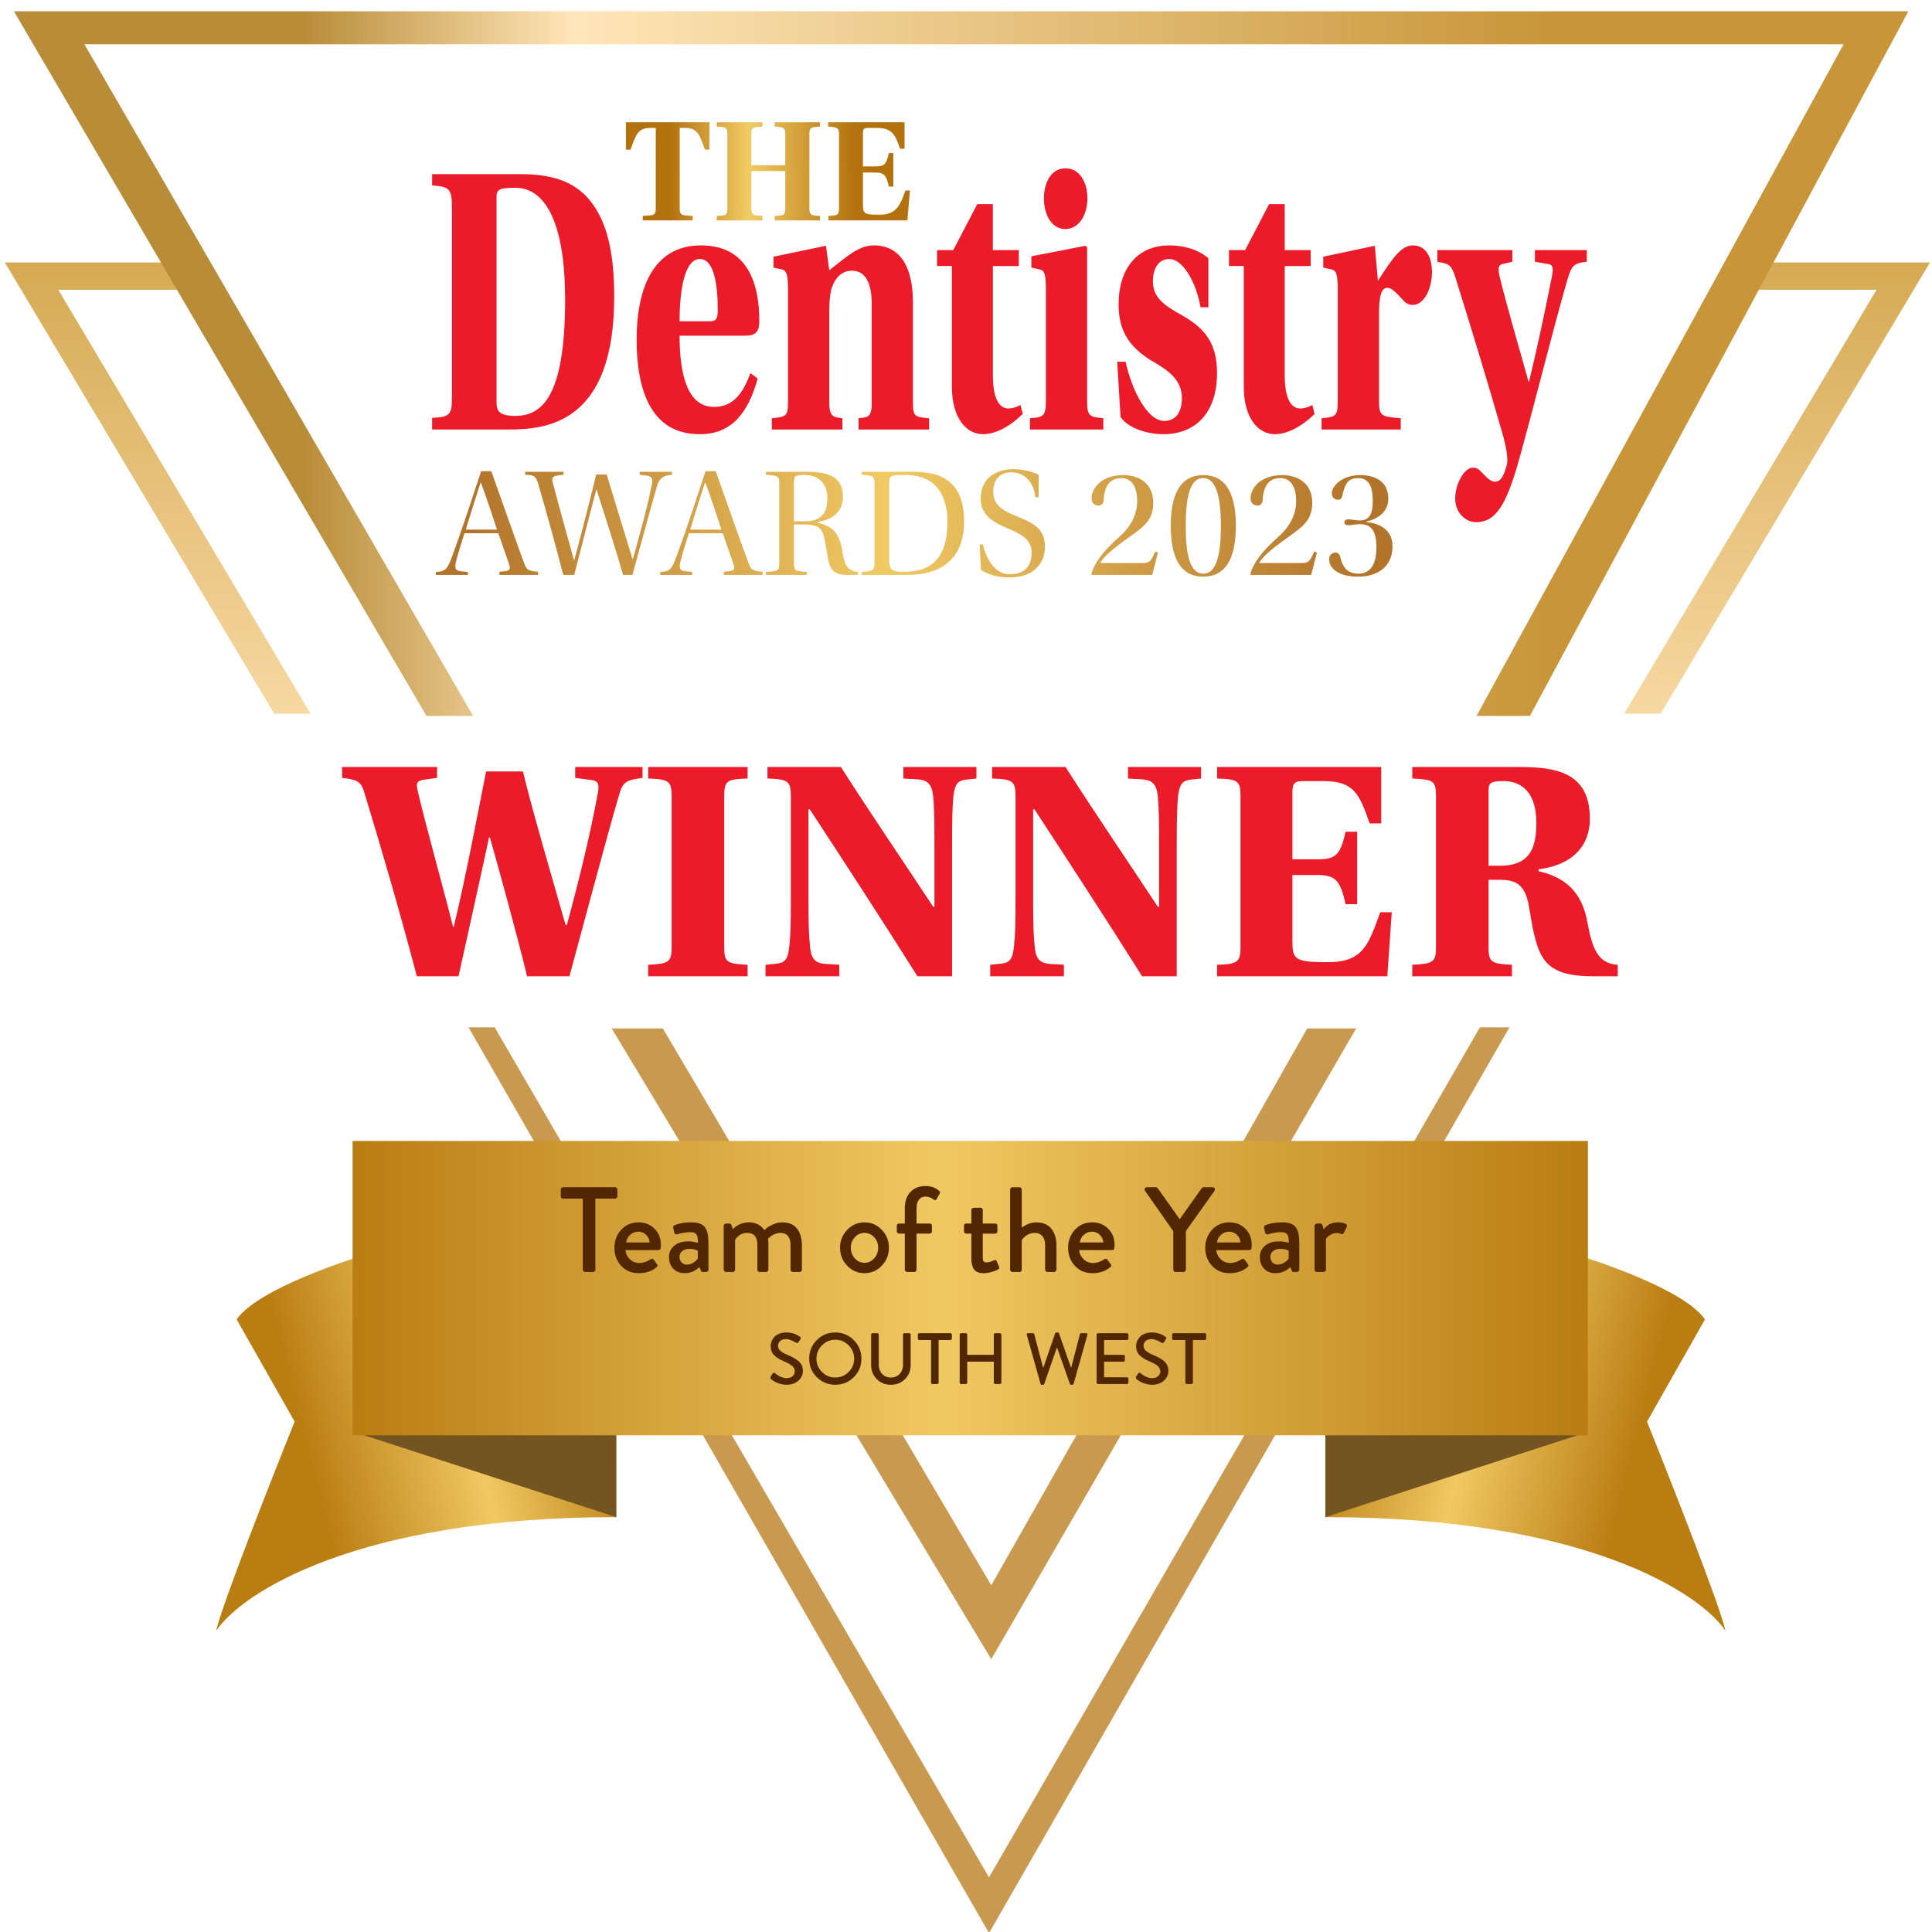 <?xml version="1.0" encoding="utf-8"?>
<!-- Generator: Adobe Illustrator 15.0.0, SVG Export Plug-In . SVG Version: 6.00 Build 0)  -->
<!DOCTYPE svg PUBLIC "-//W3C//DTD SVG 1.1//EN" "http://www.w3.org/Graphics/SVG/1.1/DTD/svg11.dtd">
<svg version="1.1" id="Layer_1" xmlns="http://www.w3.org/2000/svg" xmlns:xlink="http://www.w3.org/1999/xlink" x="0px" y="0px"
	 width="400px" height="400px" viewBox="0 0 400 400" enable-background="new 0 0 400 400" xml:space="preserve">
<linearGradient id="SVGID_1_" gradientUnits="userSpaceOnUse" x1="1020.735" y1="70.141" x2="1020.735" y2="-23.27" gradientTransform="matrix(1 0 0 -1 -652.799 124.481)">
	<stop  offset="0" style="stop-color:#D6AA54"/>
	<stop  offset="1" style="stop-color:#F7D8A1"/>
</linearGradient>
<path fill="url(#SVGID_1_)" d="M399.582,54.34h-33.41l-3.06,5.647h25.411l-52.234,87.764h7.53L399.582,54.34z"/>
<linearGradient id="SVGID_2_" gradientUnits="userSpaceOnUse" x1="685.446" y1="70.141" x2="685.446" y2="-23.27" gradientTransform="matrix(1 0 0 -1 -652.799 124.481)">
	<stop  offset="0" style="stop-color:#D6AA54"/>
	<stop  offset="1" style="stop-color:#F7D8A1"/>
</linearGradient>
<path fill="url(#SVGID_2_)" d="M1,54.34h33.411l3.06,5.647H12.058l52.235,87.764h-7.529L1,54.34z"/>
<path fill="#EC1B29" d="M102.803,40.732v42.553c0,1.854,0.634,2.821,3.867,2.821c5.483,0,10.333-3.868,10.333-24.098
	c0-14.99-3.693-23.21-10.391-23.13C103.496,38.878,102.803,39.2,102.803,40.732z M89.469,36.058h18.357
	c7.157,0,11.718,1.854,14.835,6.125c3.174,4.352,4.502,10.557,4.502,19.262c0,26.354-14.084,27.482-22.051,27.482H89.469v-2.418
	c3.752-0.16,4.1-0.645,4.1-4.433V42.908c0-3.869-0.578-4.272-4.1-4.514V36.058z"/>
<path fill="#EC1B29" d="M154.206,69.504h-13.507c0,8.543,1.847,14.748,7.1,14.748c3.231,0,5.715-1.772,7.562-7.012l1.501,1.129
	c-1.906,7.011-5.368,11.524-11.892,11.524c-10.275,0.081-13.161-9.269-13.161-19.585c0-10.557,3.406-19.502,13.333-19.502
	c10.621,0,12.064,9.59,12.064,15.635C157.208,68.94,156.227,69.504,154.206,69.504z M140.699,66.522h6.233
	c1.213,0,1.674-0.323,1.674-2.337c0-4.755-0.635-10.558-3.694-10.558C141.681,53.627,140.699,60.235,140.699,66.522z"/>
<path fill="#EC1B29" d="M189.014,62.573v20.632c0,3.062,0.347,3.143,3.349,3.385v2.337h-14.604V86.59
	c1.617-0.242,2.713,0.081,2.713-2.982V62.814c0-4.352-1.385-6.77-4.099-6.77c-2.193,0-3.521,1.612-4.156,3.546
	c-0.347,0.967-0.521,2.82-0.521,4.513v19.343c0,3.062,1.098,2.9,2.714,3.143v2.337h-14.604v-2.337
	c3.002-0.242,3.348-0.483,3.348-3.466V59.672c0-3.063-0.462-3.707-1.213-3.869L160.15,55.4v-2.256l10.853-2.257l0.691,5.078
	c3.638-2.902,6.178-5.158,9.18-5.158C186.532,50.807,189.014,55.48,189.014,62.573z"/>
<path fill="#EC1B29" d="M210.934,55.078h-5.369v22.646c0,4.756,1.271,6.851,3.232,6.851c0.751,0,1.79-0.323,2.482-0.726l0.462,1.854
	c-3.232,3.143-6.119,4.19-8.256,4.19c-3.116,0-6.406-2.901-6.406-9.913V55.077h-3.059v-3.305h3.348l4.965-9.51h3.23v9.51h5.369
	L210.934,55.078L210.934,55.078z"/>
<path fill="#EC1B29" d="M220.578,34.848h0.058c2.886,0,4.502,2.902,4.502,6.206c0,3.385-1.73,6.366-4.56,6.366
	c-2.888,0-4.446-2.982-4.446-6.366C216.132,37.75,217.691,34.848,220.578,34.848z M216.537,82.962V59.671
	c0-3.063-0.405-3.707-1.213-3.868l-1.789-0.403v-2.337l11.198-2.176l0.347,0.322v31.753c0,3.063,0.346,3.385,3.348,3.627v2.337
	h-15.182v-2.337C216.132,86.428,216.537,86.025,216.537,82.962z"/>
<path fill="#EC1B29" d="M250.181,63.621h-1.617c-1.037-5.722-3.867-9.994-6.464-9.994c-2.31,0-3.405,2.015-3.405,4.674
	c0,3.224,2.31,4.917,5.657,6.77c4.964,2.741,7.619,5.803,7.619,12.172c0,8.461-4.676,12.651-11.082,12.651
	c-2.945,0-7.043-0.967-8.89-3.545l-0.693-11.445h1.732c1.385,6.206,4.616,12.25,8.021,12.25c2.193,0,3.638-1.612,3.638-4.754
	c0-3.385-2.31-5.401-5.483-7.255c-5.311-2.981-7.619-6.528-7.619-12.088c0-7.657,4.04-12.25,10.505-12.25
	c2.771,0,5.83,0.725,8.081,2.659V63.621L250.181,63.621z"/>
<path fill="#EC1B29" d="M271.361,55.078h-5.366v22.646c0,4.756,1.27,6.851,3.231,6.851c0.751,0,1.789-0.323,2.482-0.726l0.461,1.854
	c-3.231,3.143-6.118,4.19-8.255,4.19c-3.117,0-6.406-2.901-6.406-9.913V55.077h-3.061v-3.305h3.348l4.964-9.51h3.232v9.51h5.367
	L271.361,55.078L271.361,55.078z"/>
<path fill="#EC1B29" d="M285.509,65.151v17.811c0,3.144,0.404,3.304,4.502,3.627v2.337h-16.393v-2.337
	c3.001-0.242,3.349-0.483,3.349-3.627V59.671c0-2.981-0.404-3.707-1.213-3.868l-1.789-0.403v-2.256l10.679-2.257l0.635,7.253
	c3.232-4.997,4.906-7.334,7.273-7.334c2.365,0,3.925,2.015,3.925,5.561c0,3.063-1.442,6.77-4.041,6.77
	c-1.097,0-1.73-0.725-2.425-1.531c-1.153-1.208-1.961-2.015-2.771-2.015C285.913,59.591,285.509,61.445,285.509,65.151z"/>
<path fill="#EC1B29" d="M317.788,51.773h10.736v2.418c-3.117,0.323-3.231,0.967-4.445,5.239c-2.827,9.914-6.118,23.211-9.293,34.734
	c-2.942,10.882-5.253,13.944-9.235,13.944c-2.021,0-4.271-1.854-4.271-4.917c0-2.981,1.904-6.366,3.637-6.366
	c0.981,0,1.327,0.404,2.482,1.612c0.576,0.645,1.443,1.29,2.078,1.29c1.097,0,1.789-0.807,2.482-3.466
	c0.402-1.208-0.289-4.271-0.693-5.802c-3.117-10.961-7.102-23.937-9.871-32.802c-0.981-3.143-1.5-2.982-3.809-3.466v-2.418h15.527
	v2.418l-2.08,0.483c-0.808,0.162-0.922,0.967-0.575,2.499c1.675,6.85,4.328,15.714,6.003,21.841h0.114
	c1.616-6.689,3.405-14.911,4.791-22.083c0.287-1.611,0-2.176-0.808-2.256l-2.771-0.483L317.788,51.773L317.788,51.773z"/>
<linearGradient id="SVGID_3_" gradientUnits="userSpaceOnUse" x1="791.455" y1="88.885" x2="829.807" y2="89.12" gradientTransform="matrix(1 0 0 -1 -652.799 124.481)">
	<stop  offset="0" style="stop-color:#B3720E"/>
	<stop  offset="0.425" style="stop-color:#F1CB63"/>
	<stop  offset="1" style="stop-color:#B3720E"/>
</linearGradient>
<path fill="url(#SVGID_3_)" d="M140.725,26.49v16.573c0,0.899,0.124,1.457,1.084,1.518l1.61,0.124v0.93h-10.346v-0.93l1.641-0.124
	c0.96-0.063,1.054-0.619,1.054-1.518V26.49h-1.176c-2.603,0-2.975,1.58-4.059,4.492h-0.93v-5.669h17.285v5.669h-0.929
	c-1.084-2.912-1.456-4.492-4.059-4.492H140.725z M162.584,35.412h-7.03v7.62c0,1.363,0.154,1.611,2.292,1.673v0.93h-9.449v-0.93
	c2.015-0.062,2.2-0.216,2.2-1.673V27.884c0-1.456-0.218-1.58-2.2-1.673v-0.898h9.449v0.898c-2.045,0.093-2.292,0.217-2.292,1.673
	v6.32h7.03v-6.32c0-1.394-0.216-1.58-2.199-1.673v-0.898h9.387v0.898c-2.013,0.093-2.199,0.278-2.199,1.673v15.148
	c0,1.394,0.218,1.611,2.199,1.673v0.93h-9.387v-0.93c2.045-0.062,2.199-0.216,2.199-1.673V35.412z M173.708,43.002V27.946
	c0-1.487-0.28-1.611-2.264-1.735v-0.898h15.831v5.483h-0.93c-0.961-2.881-1.704-4.307-4.678-4.307h-1.982
	c-0.805,0-1.022,0.217-1.022,1.054v6.908h2.478c1.952,0,2.356-0.403,2.882-2.758h0.93v6.939h-0.93
	c-0.526-2.261-0.867-2.912-2.882-2.912h-2.478v6.63c0,1.889,0.218,2.106,3.469,2.106c3.471,0,4.244-1.983,5.33-5.019h0.929
	l-0.525,6.195h-16.356v-0.93C173.492,44.612,173.708,44.488,173.708,43.002z"/>
<path fill="#C9994F" d="M102.411,212.691h-5.412l107.763,187.529l107.764-187.529h-6.117L204.762,388.689L102.411,212.691z"/>
<path fill="#C9994F" d="M137.233,212.926h-7.059h-3.528l78.586,130.59l75.528-130.59h-10.117l-65.411,115.295L137.233,212.926z"/>
<linearGradient id="SVGID_4_" gradientUnits="userSpaceOnUse" x1="779.105" y1="-157.473" x2="715.575" y2="-173.473" gradientTransform="matrix(1 0 0 -1 -652.799 124.481)">
	<stop  offset="0" style="stop-color:#B97D12"/>
	<stop  offset="0.475" style="stop-color:#F0C862"/>
	<stop  offset="1" style="stop-color:#B97D12"/>
</linearGradient>
<path fill="url(#SVGID_4_)" d="M48.998,273.161c4.33-6.212,22.824-12.47,31.529-14.822h47.06v55.765
	c-53.646,0-77.567,15.687-82.823,23.529c0.941-4.705,11.215-30.824,16.235-43.295L48.998,273.161z"/>
<path fill="#745521" d="M127.586,314.104l-54.354-17.647l54.354,0.474V314.104z"/>
<linearGradient id="SVGID_5_" gradientUnits="userSpaceOnUse" x1="928.49" y1="-157.474" x2="992.018" y2="-173.473" gradientTransform="matrix(1 0 0 -1 -652.799 124.481)">
	<stop  offset="0" style="stop-color:#B97D12"/>
	<stop  offset="0.475" style="stop-color:#F0C862"/>
	<stop  offset="1" style="stop-color:#B97D12"/>
</linearGradient>
<path fill="url(#SVGID_5_)" d="M352.995,273.161c-4.329-6.212-22.823-12.47-31.527-14.822h-47.059v55.765
	c53.646,0,77.565,15.687,82.821,23.529c-0.941-4.705-11.216-30.824-16.235-43.295L352.995,273.161z"/>
<path fill="#745521" d="M274.408,314.104l54.353-17.647l-54.353,0.474V314.104z"/>
<linearGradient id="SVGID_6_" gradientUnits="userSpaceOnUse" x1="725.799" y1="-142.211" x2="981.561" y2="-142.211" gradientTransform="matrix(1 0 0 -1 -652.799 124.481)">
	<stop  offset="0" style="stop-color:#B97D12"/>
	<stop  offset="0.475" style="stop-color:#F0C862"/>
	<stop  offset="1" style="stop-color:#B97D12"/>
</linearGradient>
<path fill="url(#SVGID_6_)" d="M72.999,297.162v-60.941h255.762v60.941H72.999L72.999,297.162z"/>
<linearGradient id="SVGID_7_" gradientUnits="userSpaceOnUse" x1="715.447" y1="49.199" x2="973.797" y2="49.199" gradientTransform="matrix(1 0 0 -1 -652.799 124.481)">
	<stop  offset="0" style="stop-color:#B98C38"/>
	<stop  offset="0.218" style="stop-color:#FFE6B9"/>
	<stop  offset="1" style="stop-color:#C89639"/>
</linearGradient>
<path fill="url(#SVGID_7_)" d="M97.94,148.222h-9.646L2.882,2.341h392.229L316.76,148.222H305.7l76-139.057H17.47L97.94,148.222z"/>
<g enable-background="new    ">
	<path fill="#502700" d="M159.639,285.511c-0.16-0.14-0.19-0.3-0.09-0.48c0.04-0.07,0.105-0.176,0.196-0.316
		c0.09-0.14,0.155-0.24,0.195-0.301c0.16-0.23,0.331-0.271,0.511-0.12c0.832,0.692,1.634,1.038,2.406,1.038
		c0.511,0,0.922-0.136,1.233-0.406c0.311-0.271,0.466-0.602,0.466-0.992c0-0.432-0.183-0.808-0.549-1.128
		c-0.366-0.321-0.94-0.642-1.722-0.963c-0.882-0.371-1.559-0.794-2.03-1.271c-0.471-0.476-0.707-1.115-0.707-1.917
		c0-0.311,0.063-0.622,0.188-0.933s0.311-0.609,0.557-0.895c0.246-0.286,0.589-0.517,1.03-0.692
		c0.441-0.175,0.947-0.263,1.519-0.263c1.013,0,1.94,0.296,2.782,0.887c0.2,0.131,0.23,0.301,0.09,0.512
		c-0.04,0.061-0.103,0.155-0.188,0.286c-0.085,0.13-0.148,0.225-0.188,0.285c-0.141,0.23-0.316,0.281-0.526,0.15
		c-0.882-0.501-1.559-0.752-2.03-0.752c-0.571,0-0.998,0.141-1.278,0.421c-0.281,0.281-0.421,0.592-0.421,0.933
		c0,0.411,0.155,0.762,0.466,1.053c0.311,0.291,0.792,0.571,1.443,0.842c1.042,0.421,1.842,0.88,2.398,1.376
		c0.557,0.496,0.835,1.161,0.835,1.993c0,0.792-0.318,1.464-0.955,2.015c-0.637,0.552-1.436,0.827-2.398,0.827
		c-0.552,0-1.085-0.09-1.602-0.271c-0.517-0.181-0.882-0.346-1.098-0.496C159.958,285.782,159.78,285.642,159.639,285.511z"/>
	<path fill="#502700" d="M169.106,285.128c-1.048-1.048-1.571-2.323-1.571-3.827s0.523-2.784,1.571-3.843
		c1.047-1.058,2.323-1.586,3.827-1.586s2.782,0.528,3.834,1.586c1.053,1.059,1.579,2.339,1.579,3.843s-0.526,2.779-1.579,3.827
		c-1.052,1.048-2.331,1.571-3.834,1.571S170.153,286.176,169.106,285.128z M170.188,278.533c-0.767,0.772-1.15,1.694-1.15,2.768
		c0,1.072,0.381,1.99,1.143,2.752c0.762,0.762,1.679,1.143,2.752,1.143s1.993-0.381,2.759-1.143c0.767-0.762,1.15-1.68,1.15-2.752
		c0-1.073-0.383-1.995-1.15-2.768c-0.767-0.771-1.687-1.157-2.759-1.157C171.87,277.376,170.955,277.762,170.188,278.533z"/>
	<path fill="#502700" d="M180.361,282.624v-6.316c0-0.069,0.03-0.135,0.09-0.195c0.06-0.06,0.125-0.09,0.195-0.09h1.008
		c0.08,0,0.147,0.027,0.203,0.083c0.055,0.055,0.083,0.122,0.083,0.202v6.211c0,0.772,0.228,1.411,0.684,1.917
		c0.456,0.507,1.06,0.76,1.812,0.76c0.762,0,1.374-0.25,1.835-0.752c0.461-0.501,0.691-1.133,0.691-1.895v-6.241
		c0-0.08,0.028-0.147,0.083-0.202c0.055-0.056,0.123-0.083,0.203-0.083h1.007c0.07,0,0.135,0.03,0.195,0.09
		c0.06,0.061,0.09,0.126,0.09,0.195v6.316c0,1.153-0.389,2.12-1.166,2.902s-1.757,1.173-2.94,1.173
		c-1.173,0-2.146-0.391-2.917-1.173C180.747,284.744,180.361,283.777,180.361,282.624z"/>
	<path fill="#502700" d="M192.767,286.263v-8.827h-2.451c-0.081,0-0.148-0.027-0.203-0.082c-0.055-0.056-0.083-0.123-0.083-0.203
		v-0.843c0-0.08,0.027-0.147,0.083-0.202c0.055-0.056,0.123-0.083,0.203-0.083h6.466c0.08,0,0.148,0.027,0.203,0.083
		c0.055,0.055,0.083,0.122,0.083,0.202v0.843c0,0.08-0.028,0.147-0.083,0.203c-0.055,0.055-0.123,0.082-0.203,0.082h-2.451v8.827
		c0,0.07-0.028,0.136-0.083,0.196c-0.056,0.06-0.123,0.09-0.203,0.09h-0.993c-0.08,0-0.148-0.03-0.203-0.09
		C192.795,286.398,192.767,286.333,192.767,286.263z"/>
	<path fill="#502700" d="M198.692,286.263v-9.955c0-0.069,0.028-0.135,0.083-0.195c0.055-0.06,0.123-0.09,0.203-0.09h0.992
		c0.08,0,0.148,0.027,0.203,0.083c0.055,0.055,0.083,0.122,0.083,0.202v4.196h5.504v-4.196c0-0.08,0.027-0.147,0.083-0.202
		c0.055-0.056,0.122-0.083,0.202-0.083h0.993c0.08,0,0.147,0.03,0.203,0.09c0.055,0.061,0.083,0.126,0.083,0.195v9.955
		c0,0.07-0.028,0.136-0.083,0.196c-0.056,0.06-0.123,0.09-0.203,0.09h-0.993c-0.08,0-0.147-0.027-0.202-0.083
		c-0.056-0.055-0.083-0.122-0.083-0.203v-4.346h-5.504v4.346c0,0.081-0.027,0.148-0.083,0.203c-0.055,0.056-0.123,0.083-0.203,0.083
		h-0.992c-0.081,0-0.148-0.03-0.203-0.09C198.72,286.398,198.692,286.333,198.692,286.263z"/>
	<path fill="#502700" d="M215.429,286.488l-2.843-10.105c-0.029-0.1-0.02-0.185,0.031-0.255c0.049-0.07,0.13-0.105,0.24-0.105h1.008
		c0.14,0,0.23,0.07,0.27,0.21l1.82,6.902h0.061l2.451-7.098c0.039-0.11,0.125-0.165,0.256-0.165h0.27
		c0.131,0,0.216,0.055,0.256,0.165l2.481,7.098h0.06l1.79-6.902c0.04-0.14,0.13-0.21,0.271-0.21h1.008c0.11,0,0.19,0.035,0.24,0.105
		c0.051,0.07,0.061,0.155,0.031,0.255l-2.843,10.105c-0.04,0.141-0.13,0.211-0.271,0.211h-0.24c-0.131,0-0.217-0.056-0.256-0.165
		l-2.646-7.475h-0.076l-2.602,7.475c-0.04,0.109-0.125,0.165-0.256,0.165h-0.24C215.559,286.699,215.469,286.629,215.429,286.488z"
		/>
	<path fill="#502700" d="M227.038,286.263v-9.955c0-0.08,0.028-0.147,0.083-0.202c0.055-0.056,0.123-0.083,0.203-0.083h6.016
		c0.08,0,0.146,0.027,0.202,0.083c0.056,0.055,0.083,0.122,0.083,0.202v0.843c0,0.08-0.027,0.147-0.083,0.203
		c-0.056,0.055-0.122,0.082-0.202,0.082h-4.752v3.068h4.014c0.07,0,0.137,0.029,0.196,0.09s0.091,0.126,0.091,0.195v0.843
		c0,0.08-0.028,0.147-0.084,0.202c-0.055,0.056-0.122,0.083-0.203,0.083h-4.014v3.233h4.752c0.08,0,0.146,0.027,0.202,0.083
		c0.056,0.055,0.083,0.122,0.083,0.202v0.827c0,0.081-0.027,0.148-0.083,0.203c-0.056,0.056-0.122,0.083-0.202,0.083h-6.016
		c-0.08,0-0.148-0.027-0.203-0.083C227.067,286.411,227.038,286.344,227.038,286.263z"/>
	<path fill="#502700" d="M235.309,285.511c-0.16-0.14-0.19-0.3-0.09-0.48c0.039-0.07,0.105-0.176,0.195-0.316
		c0.09-0.14,0.155-0.24,0.195-0.301c0.16-0.23,0.331-0.271,0.512-0.12c0.832,0.692,1.634,1.038,2.406,1.038
		c0.511,0,0.922-0.136,1.232-0.406s0.467-0.602,0.467-0.992c0-0.432-0.184-0.808-0.549-1.128c-0.367-0.321-0.94-0.642-1.723-0.963
		c-0.882-0.371-1.559-0.794-2.029-1.271c-0.472-0.476-0.707-1.115-0.707-1.917c0-0.311,0.063-0.622,0.188-0.933
		s0.311-0.609,0.557-0.895c0.246-0.286,0.589-0.517,1.03-0.692c0.44-0.175,0.947-0.263,1.519-0.263c1.013,0,1.939,0.296,2.782,0.887
		c0.2,0.131,0.23,0.301,0.091,0.512c-0.041,0.061-0.104,0.155-0.188,0.286c-0.085,0.13-0.148,0.225-0.188,0.285
		c-0.141,0.23-0.315,0.281-0.525,0.15c-0.883-0.501-1.56-0.752-2.031-0.752c-0.57,0-0.997,0.141-1.277,0.421
		c-0.281,0.281-0.422,0.592-0.422,0.933c0,0.411,0.156,0.762,0.467,1.053s0.791,0.571,1.443,0.842
		c1.043,0.421,1.842,0.88,2.398,1.376s0.835,1.161,0.835,1.993c0,0.792-0.318,1.464-0.955,2.015
		c-0.637,0.552-1.437,0.827-2.398,0.827c-0.552,0-1.085-0.09-1.602-0.271s-0.882-0.346-1.098-0.496S235.449,285.642,235.309,285.511
		z"/>
	<path fill="#502700" d="M245.414,286.263v-8.827h-2.451c-0.08,0-0.148-0.027-0.203-0.082c-0.055-0.056-0.082-0.123-0.082-0.203
		v-0.843c0-0.08,0.027-0.147,0.082-0.202c0.055-0.056,0.123-0.083,0.203-0.083h6.467c0.08,0,0.147,0.027,0.203,0.083
		c0.055,0.055,0.082,0.122,0.082,0.202v0.843c0,0.08-0.027,0.147-0.082,0.203c-0.056,0.055-0.123,0.082-0.203,0.082h-2.451v8.827
		c0,0.07-0.028,0.136-0.083,0.196c-0.056,0.06-0.123,0.09-0.203,0.09h-0.993c-0.08,0-0.147-0.03-0.203-0.09
		C245.442,286.398,245.414,286.333,245.414,286.263z"/>
</g>
<g enable-background="new    ">
	<path fill="#502700" d="M120.662,262.875v-14.712h-4.085c-0.134,0-0.247-0.046-0.338-0.138c-0.092-0.092-0.138-0.204-0.138-0.338
		v-1.404c0-0.133,0.045-0.246,0.138-0.338c0.092-0.092,0.205-0.138,0.338-0.138h10.777c0.133,0,0.246,0.046,0.338,0.138
		s0.138,0.205,0.138,0.338v1.404c0,0.134-0.046,0.246-0.138,0.338s-0.205,0.138-0.338,0.138h-4.085v14.712
		c0,0.117-0.046,0.226-0.138,0.326c-0.092,0.101-0.205,0.15-0.338,0.15h-1.654c-0.134,0-0.247-0.05-0.338-0.15
		C120.708,263.101,120.662,262.992,120.662,262.875z"/>
	<path fill="#502700" d="M127.204,258.339c0-1.453,0.467-2.694,1.403-3.722c0.936-1.027,2.139-1.542,3.609-1.542
		c1.303,0,2.397,0.439,3.283,1.316c0.885,0.877,1.328,1.984,1.328,3.32c0,0.218-0.017,0.443-0.05,0.677
		c-0.034,0.285-0.184,0.427-0.451,0.427h-6.817c0.033,0.701,0.326,1.324,0.877,1.867c0.551,0.543,1.219,0.814,2.005,0.814
		c0.735,0,1.479-0.242,2.23-0.727c0.317-0.185,0.543-0.192,0.677-0.025l0.702,0.952c0.201,0.234,0.184,0.451-0.05,0.651
		c-0.969,0.836-2.206,1.254-3.709,1.254c-1.487,0-2.699-0.51-3.634-1.529C127.671,261.055,127.204,259.81,127.204,258.339z
		 M129.635,257.236h4.862c-0.034-0.602-0.276-1.124-0.727-1.566s-0.978-0.664-1.579-0.664c-0.668,0-1.24,0.213-1.717,0.639
		C129.998,256.07,129.719,256.602,129.635,257.236z"/>
	<path fill="#502700" d="M138.507,260.244c0-0.936,0.354-1.709,1.065-2.318c0.71-0.61,1.692-0.915,2.945-0.915
		c0.317,0,0.639,0.024,0.965,0.075c0.326,0.05,0.572,0.1,0.739,0.15l0.276,0.075c0.016-0.818-0.084-1.392-0.301-1.717
		c-0.217-0.326-0.635-0.489-1.253-0.489c-0.819,0-1.754,0.15-2.807,0.451c-0.284,0.067-0.468-0.066-0.551-0.4l-0.201-0.928
		c-0.067-0.284,0.042-0.477,0.326-0.576c0.902-0.385,2.055-0.577,3.458-0.577c0.769,0,1.399,0.109,1.893,0.326
		c0.492,0.218,0.852,0.548,1.078,0.99s0.372,0.898,0.438,1.366c0.066,0.468,0.1,1.061,0.1,1.779v5.338
		c0,0.117-0.05,0.226-0.15,0.326c-0.1,0.101-0.209,0.15-0.326,0.15H145.5c-0.184,0-0.326-0.117-0.426-0.351l-0.25-0.677
		c-0.886,0.852-1.914,1.278-3.083,1.278c-0.952,0-1.729-0.305-2.331-0.915C138.808,262.078,138.507,261.263,138.507,260.244z
		 M140.688,260.219c0,0.468,0.142,0.853,0.426,1.152c0.284,0.301,0.652,0.451,1.103,0.451c0.467,0,0.918-0.138,1.353-0.413
		s0.735-0.556,0.902-0.84v-1.604c-0.401-0.268-0.986-0.401-1.754-0.401c-0.602,0-1.09,0.15-1.466,0.451
		S140.688,259.718,140.688,260.219z"/>
	<path fill="#502700" d="M149.835,262.875v-9.072c0-0.117,0.046-0.226,0.138-0.326c0.091-0.101,0.204-0.15,0.338-0.15h0.702
		c0.201,0,0.342,0.101,0.426,0.301l0.276,0.853c0.936-0.936,2.039-1.404,3.309-1.404c1.403,0,2.481,0.535,3.233,1.604
		c0.184-0.184,0.401-0.372,0.652-0.563c0.25-0.192,0.668-0.414,1.253-0.665c0.585-0.25,1.161-0.376,1.729-0.376
		c1.437,0,2.485,0.439,3.146,1.316c0.66,0.877,0.99,2.026,0.99,3.446v5.037c0,0.135-0.046,0.247-0.138,0.339
		c-0.092,0.092-0.205,0.138-0.338,0.138h-1.403c-0.134,0-0.247-0.046-0.338-0.138c-0.092-0.092-0.138-0.204-0.138-0.339v-5.138
		c0-0.802-0.18-1.416-0.539-1.842c-0.36-0.427-0.874-0.64-1.542-0.64c-0.234,0-0.468,0.029-0.702,0.088
		c-0.234,0.059-0.435,0.125-0.602,0.2c-0.167,0.075-0.334,0.168-0.501,0.276s-0.292,0.2-0.376,0.275s-0.175,0.154-0.275,0.238
		l-0.125,0.15c0.05,0.234,0.075,0.635,0.075,1.203v5.188c0,0.117-0.05,0.226-0.15,0.326s-0.209,0.15-0.326,0.15h-1.329
		c-0.134,0-0.247-0.046-0.338-0.138s-0.138-0.204-0.138-0.339v-5.138c0-1.654-0.71-2.481-2.13-2.481
		c-0.652,0-1.203,0.18-1.654,0.539s-0.727,0.681-0.827,0.965v6.115c0,0.117-0.046,0.226-0.138,0.326s-0.205,0.15-0.338,0.15h-1.403
		c-0.134,0-0.247-0.05-0.338-0.15C149.881,263.101,149.835,262.992,149.835,262.875z"/>
	<path fill="#502700" d="M173.921,258.313c0-1.42,0.492-2.647,1.479-3.684c0.986-1.036,2.181-1.555,3.584-1.555
		c1.404,0,2.598,0.519,3.584,1.555s1.479,2.264,1.479,3.684c0,1.454-0.493,2.699-1.479,3.734c-0.986,1.037-2.18,1.555-3.584,1.555
		c-1.403,0-2.598-0.518-3.584-1.555C174.413,261.013,173.921,259.768,173.921,258.313z M176.151,258.313
		c0,0.869,0.275,1.608,0.827,2.219c0.551,0.609,1.219,0.914,2.005,0.914c0.785,0,1.454-0.305,2.005-0.914
		c0.552-0.61,0.827-1.35,0.827-2.219c0-0.835-0.275-1.554-0.827-2.155c-0.551-0.602-1.22-0.902-2.005-0.902
		c-0.786,0-1.454,0.301-2.005,0.902C176.427,256.76,176.151,257.479,176.151,258.313z"/>
	<path fill="#502700" d="M187.329,262.875v-7.469h-1.178c-0.134,0-0.247-0.046-0.338-0.138s-0.138-0.204-0.138-0.338v-1.128
		c0-0.317,0.159-0.477,0.476-0.477h1.178v-3.107c0-1.504,0.396-2.657,1.19-3.459c0.793-0.802,1.817-1.203,3.07-1.203
		c1.153,0,2.105,0.335,2.857,1.003c0.201,0.167,0.234,0.359,0.101,0.576l-0.627,1.128c-0.134,0.25-0.343,0.275-0.626,0.075
		c-0.585-0.401-1.136-0.602-1.654-0.602c-0.568,0-1.023,0.209-1.366,0.626c-0.343,0.418-0.514,1.037-0.514,1.855v3.107h2.707
		c0.317,0,0.476,0.159,0.476,0.477v1.128c0,0.134-0.046,0.246-0.138,0.338s-0.205,0.138-0.338,0.138h-2.707v7.469
		c0,0.117-0.046,0.226-0.138,0.326s-0.205,0.15-0.338,0.15h-1.479c-0.117,0-0.226-0.05-0.326-0.15
		C187.379,263.101,187.329,262.992,187.329,262.875z"/>
	<path fill="#502700" d="M201.114,260.62v-5.214h-1.053c-0.134,0-0.247-0.046-0.338-0.138s-0.138-0.204-0.138-0.338v-1.128
		c0-0.317,0.159-0.477,0.476-0.477h1.053v-2.782c0-0.116,0.046-0.226,0.138-0.325c0.092-0.101,0.204-0.15,0.339-0.15l1.428-0.025
		c0.117,0,0.222,0.046,0.314,0.138c0.091,0.092,0.137,0.205,0.137,0.339v2.807h2.557c0.317,0,0.477,0.159,0.477,0.477v1.128
		c0,0.134-0.047,0.246-0.139,0.338s-0.204,0.138-0.338,0.138h-2.557v4.963c0,0.401,0.066,0.668,0.201,0.802
		c0.133,0.134,0.334,0.2,0.602,0.2c0.417,0,0.928-0.15,1.529-0.45c0.267-0.117,0.459-0.042,0.576,0.226l0.451,1.103
		c0.116,0.268,0.041,0.468-0.227,0.602c-0.217,0.134-0.631,0.292-1.24,0.476s-1.174,0.276-1.691,0.276
		c-0.936,0-1.596-0.255-1.98-0.765S201.114,261.589,201.114,260.62z"/>
	<path fill="#502700" d="M209.133,262.875v-16.592c0-0.116,0.046-0.226,0.139-0.325c0.091-0.101,0.203-0.15,0.338-0.15h1.453
		c0.134,0,0.246,0.05,0.339,0.15c0.091,0.1,0.138,0.209,0.138,0.325v7.87c1.02-0.718,2.021-1.078,3.008-1.078
		c1.369,0,2.41,0.439,3.12,1.316s1.065,2.026,1.065,3.446v5.037c0,0.117-0.051,0.226-0.15,0.326c-0.101,0.101-0.209,0.15-0.326,0.15
		h-1.403c-0.134,0-0.247-0.046-0.339-0.138s-0.137-0.204-0.137-0.339v-5.088c0-0.802-0.193-1.424-0.577-1.867
		c-0.385-0.442-0.902-0.664-1.554-0.664c-0.668,0-1.266,0.188-1.792,0.564s-0.831,0.714-0.915,1.015v6.04
		c0,0.318-0.167,0.477-0.502,0.477h-1.428c-0.135,0-0.247-0.05-0.338-0.15C209.179,263.101,209.133,262.992,209.133,262.875z"/>
	<path fill="#502700" d="M221.139,258.339c0-1.453,0.467-2.694,1.402-3.722s2.139-1.542,3.609-1.542
		c1.304,0,2.398,0.439,3.283,1.316c0.886,0.877,1.328,1.984,1.328,3.32c0,0.218-0.016,0.443-0.049,0.677
		c-0.034,0.285-0.185,0.427-0.451,0.427h-6.818c0.033,0.701,0.326,1.324,0.878,1.867s1.22,0.814,2.005,0.814
		c0.734,0,1.479-0.242,2.23-0.727c0.317-0.185,0.543-0.192,0.677-0.025l0.702,0.952c0.2,0.234,0.184,0.451-0.051,0.651
		c-0.969,0.836-2.205,1.254-3.709,1.254c-1.487,0-2.699-0.51-3.635-1.529C221.606,261.055,221.139,259.81,221.139,258.339z
		 M223.57,257.236h4.862c-0.033-0.602-0.275-1.124-0.727-1.566s-0.979-0.664-1.58-0.664c-0.668,0-1.24,0.213-1.717,0.639
		C223.933,256.07,223.653,256.602,223.57,257.236z"/>
	<path fill="#502700" d="M242.918,262.875v-7.97l-5.865-8.371c-0.1-0.167-0.108-0.33-0.025-0.488
		c0.084-0.159,0.227-0.238,0.426-0.238h1.855c0.15,0,0.283,0.075,0.4,0.226l4.537,6.391l4.536-6.391
		c0.116-0.15,0.251-0.226,0.401-0.226h1.879c0.201,0,0.343,0.079,0.427,0.238c0.083,0.158,0.075,0.321-0.025,0.488l-5.94,8.346
		v7.995c0,0.117-0.049,0.226-0.15,0.326c-0.1,0.101-0.209,0.15-0.325,0.15h-1.654c-0.134,0-0.247-0.046-0.339-0.138
		S242.918,263.01,242.918,262.875z"/>
	<path fill="#502700" d="M249.534,258.339c0-1.453,0.468-2.694,1.403-3.722s2.139-1.542,3.609-1.542
		c1.303,0,2.397,0.439,3.283,1.316c0.885,0.877,1.328,1.984,1.328,3.32c0,0.218-0.017,0.443-0.05,0.677
		c-0.034,0.285-0.185,0.427-0.451,0.427h-6.817c0.033,0.701,0.326,1.324,0.877,1.867c0.552,0.543,1.22,0.814,2.006,0.814
		c0.734,0,1.479-0.242,2.23-0.727c0.316-0.185,0.543-0.192,0.676-0.025l0.702,0.952c0.2,0.234,0.185,0.451-0.05,0.651
		c-0.969,0.836-2.205,1.254-3.709,1.254c-1.488,0-2.699-0.51-3.635-1.529C250.002,261.055,249.534,259.81,249.534,258.339z
		 M251.965,257.236h4.863c-0.034-0.602-0.276-1.124-0.728-1.566s-0.978-0.664-1.579-0.664c-0.668,0-1.24,0.213-1.717,0.639
		S252.049,256.602,251.965,257.236z"/>
	<path fill="#502700" d="M260.838,260.244c0-0.936,0.354-1.709,1.064-2.318c0.71-0.61,1.691-0.915,2.945-0.915
		c0.316,0,0.639,0.024,0.965,0.075c0.326,0.05,0.572,0.1,0.739,0.15l0.276,0.075c0.016-0.818-0.084-1.392-0.301-1.717
		c-0.218-0.326-0.636-0.489-1.254-0.489c-0.818,0-1.754,0.15-2.807,0.451c-0.285,0.067-0.469-0.066-0.552-0.4l-0.2-0.928
		c-0.067-0.284,0.041-0.477,0.326-0.576c0.902-0.385,2.055-0.577,3.458-0.577c0.769,0,1.399,0.109,1.893,0.326
		c0.492,0.218,0.853,0.548,1.077,0.99c0.227,0.442,0.372,0.898,0.439,1.366c0.066,0.468,0.1,1.061,0.1,1.779v5.338
		c0,0.117-0.05,0.226-0.15,0.326c-0.1,0.101-0.209,0.15-0.326,0.15h-0.701c-0.184,0-0.326-0.117-0.426-0.351l-0.251-0.677
		c-0.886,0.852-1.913,1.278-3.083,1.278c-0.952,0-1.729-0.305-2.33-0.915C261.139,262.078,260.838,261.263,260.838,260.244z
		 M263.018,260.219c0,0.468,0.143,0.853,0.426,1.152c0.285,0.301,0.652,0.451,1.104,0.451c0.467,0,0.918-0.138,1.354-0.413
		c0.434-0.275,0.734-0.556,0.902-0.84v-1.604c-0.401-0.268-0.986-0.401-1.755-0.401c-0.602,0-1.091,0.15-1.466,0.451
		C263.205,259.316,263.018,259.718,263.018,260.219z"/>
	<path fill="#502700" d="M272.166,262.875v-9.072c0-0.117,0.045-0.226,0.138-0.326c0.091-0.101,0.204-0.15,0.339-0.15h0.727
		c0.217,0,0.359,0.117,0.426,0.351l0.275,0.853c0.686-0.969,1.662-1.454,2.933-1.454c0.567,0,1.048,0.08,1.44,0.238
		c0.393,0.159,0.523,0.389,0.389,0.689l-0.602,1.229c-0.117,0.268-0.316,0.343-0.602,0.226c-0.233-0.117-0.518-0.176-0.852-0.176
		c-0.435,0-0.836,0.101-1.203,0.301s-0.618,0.376-0.752,0.526s-0.234,0.284-0.301,0.401v6.365c0,0.318-0.226,0.477-0.677,0.477
		h-1.202c-0.135,0-0.248-0.05-0.339-0.15C272.211,263.101,272.166,262.992,272.166,262.875z"/>
</g>
<g enable-background="new    ">
	<path fill="#EC1B29" d="M133.022,158.797v2.256c-3.318,0.465-4.048,0.729-4.844,3.518c-2.389,8.029-7.764,28.336-10.286,37.56
		h-8.76c-1.659-6.968-6.238-23.69-7.698-28.734h-0.199c0.066,0-6.304,28.734-6.304,28.734h-8.627
		c-3.318-12.608-7.101-25.682-10.949-38.29c-0.597-1.991-1.46-2.455-4.513-2.787v-2.256h19.643v2.256l-2.919,0.398
		c-1.593,0.331-1.328,1.128-1.062,2.389c1.659,7.167,5.707,21.567,7.3,28.07h0.132c2.456-10.087,4.778-22.496,6.703-32.185h7.631
		c1.925,8.162,6.835,24.687,8.826,31.787h0.265c2.655-9.822,4.712-18.184,6.437-27.407c0.266-1.593,0.133-2.389-1.194-2.588
		l-3.517-0.465v-2.256H133.022z"/>
	<path fill="#EC1B29" d="M149.938,196.091c0,3.119,0.531,3.451,4.844,3.65v2.389H134.21v-2.389c4.247-0.199,4.844-0.531,4.844-3.65
		v-31.256c0-3.118-0.597-3.517-4.844-3.649v-2.389h20.572v2.389c-4.313,0.133-4.844,0.465-4.844,3.649V196.091z"/>
	<path fill="#EC1B29" d="M189.95,202.13c-7.233-11.48-14.732-23.027-22.297-34.574h-0.266v18.382c0,5.442,0.066,7.765,0.332,10.087
		c0.332,4.181,2.654,3.385,6.039,3.717v2.389h-15.263v-2.389c3.318-0.398,4.512,0.133,4.911-3.717
		c0.265-2.189,0.332-4.645,0.332-10.087v-21.103c0-3.118-0.597-3.517-4.844-3.649v-2.389h15.197
		c6.371,9.954,12.675,19.178,19.112,28.933h0.265v-12.808c0-5.309-0.066-7.764-0.265-10.021c-0.398-4.181-2.655-3.384-6.172-3.716
		v-2.389h15.13v2.389c-3.251,0.398-4.313-0.066-4.778,3.716c-0.199,2.257-0.266,4.646-0.266,10.021v27.208H189.95z"/>
	<path fill="#EC1B29" d="M236.464,202.13c-7.233-11.48-14.731-23.027-22.297-34.574h-0.266v18.382c0,5.442,0.066,7.765,0.332,10.087
		c0.331,4.181,2.654,3.385,6.038,3.717v2.389H205.01v-2.389c3.317-0.398,4.512,0.133,4.91-3.717
		c0.266-2.189,0.332-4.645,0.332-10.087v-21.103c0-3.118-0.598-3.517-4.845-3.649v-2.389h15.196
		c6.371,9.954,12.676,19.178,19.112,28.933h0.265v-12.808c0-5.309-0.066-7.764-0.265-10.021c-0.398-4.181-2.655-3.384-6.172-3.716
		v-2.389h15.13v2.389c-3.251,0.398-4.313-0.066-4.777,3.716c-0.199,2.257-0.266,4.646-0.266,10.021v27.208H236.464z"/>
	<path fill="#EC1B29" d="M256.832,164.835c0-3.185-0.531-3.517-4.845-3.649v-2.389h33.978v11.679h-2.391
		c-2.123-6.104-3.252-8.759-9.555-8.759h-4.248c-1.725,0-2.189,0.464-2.189,2.256v13.936h5.309c3.783,0,4.645-1.062,5.707-5.707
		h2.389v14.998h-2.389c-1.063-4.646-1.924-6.039-5.707-6.039h-5.309v13.537c0,3.915,0.332,4.513,7.365,4.513
		c7.367,0,8.428-3.782,10.818-10.353h2.389l-0.93,13.272h-35.237v-2.389c4.247-0.133,4.845-0.531,4.845-3.65V164.835z"/>
	<path fill="#EC1B29" d="M308.19,196.091c0,3.119,0.531,3.451,4.844,3.65v2.389h-20.637v-2.389c4.313-0.199,4.91-0.531,4.91-3.65
		v-31.256c0-3.185-0.531-3.45-4.91-3.649v-2.389h21.898c7.498,0,14.865,0.862,14.865,10.684c0,6.305-4.381,9.755-10.619,10.485
		v0.397c6.969,1.593,9.291,5.84,10.154,10.817c0.928,4.844,1.99,8.361,6.238,8.561v2.389h-5.045c-6.967,0-10.086-1.659-11.613-6.371
		c-1.061-3.185-1.393-6.569-1.857-8.825c-0.863-3.717-2.455-4.778-5.906-4.778h-2.322V196.091z M308.19,179.235h2.389
		c6.637,0,7.498-4.313,7.498-8.959c0-5.972-2.854-8.56-6.768-8.56c-3.053,0-3.119,0.53-3.119,2.256V179.235z"/>
</g>
<g>
	
		<linearGradient id="SVGID_8_" gradientUnits="userSpaceOnUse" x1="194.36" y1="71.865" x2="379.942" y2="71.865" gradientTransform="matrix(1 0 0 -1 -97.6 180.16)">
		<stop  offset="0" style="stop-color:#B2732A"/>
		<stop  offset="0.465" style="stop-color:#F0CA63"/>
		<stop  offset="1" style="stop-color:#B2732A"/>
	</linearGradient>
	<path fill="url(#SVGID_8_)" d="M103.396,119.028v-0.646l1.197-0.129c0.969-0.097,1.13-0.518,0.808-1.423
		c-0.55-1.584-1.585-4.623-2.23-6.434h-7.017c-0.613,2.004-1.132,3.556-1.616,5.399c-0.55,1.811-0.26,2.36,0.775,2.458l1.553,0.162
		v0.614h-6.629v-0.614c1.974-0.097,2.328-0.453,3.363-3.201c2.004-5.399,4.171-12.092,6.013-17.653h2.104
		c1.777,4.979,5.107,14.452,6.756,18.914c0.55,1.552,0.873,1.714,2.941,1.907v0.646H103.396z M99.58,99.953h-0.098
		c-0.874,2.748-2.167,6.725-3.04,9.699h6.467C102.134,107.325,100.582,102.572,99.58,99.953z"/>
	
		<linearGradient id="SVGID_9_" gradientUnits="userSpaceOnUse" x1="194.36" y1="71.801" x2="379.954" y2="71.801" gradientTransform="matrix(1 0 0 -1 -97.6 180.16)">
		<stop  offset="0" style="stop-color:#B2732A"/>
		<stop  offset="0.465" style="stop-color:#F0CA63"/>
		<stop  offset="1" style="stop-color:#B2732A"/>
	</linearGradient>
	<path fill="url(#SVGID_9_)" d="M139.123,97.69v0.614c-1.779,0.129-2.619,0.679-3.072,2.263c-1.455,4.979-3.492,12.674-5.109,18.461
		h-1.94c-1.519-5.367-3.685-11.962-5.495-17.685h-0.032c-1.165,4.236-3.493,13.547-4.591,17.685h-2.263
		c-1.616-6.175-3.364-12.641-5.175-18.784c-0.517-1.746-0.873-1.875-2.716-1.972V97.69h7.955v0.582l-1.132,0.161
		c-1.099,0.163-1.39,0.453-1.132,1.391c1.229,4.721,3.201,11.801,4.43,16.198h0.032c1.423-5.238,3.426-13.126,4.559-17.782h2.167
		c1.68,5.561,3.62,11.865,5.333,17.459h0.099c1.099-3.815,3.104-11.154,3.943-15.487c0.29-1.358-0.29-1.681-1.326-1.778
		l-1.228-0.129V97.69H139.123z"/>
	
		<linearGradient id="SVGID_10_" gradientUnits="userSpaceOnUse" x1="194.363" y1="71.865" x2="379.946" y2="71.865" gradientTransform="matrix(1 0 0 -1 -97.6 180.16)">
		<stop  offset="0" style="stop-color:#B2732A"/>
		<stop  offset="0.465" style="stop-color:#F0CA63"/>
		<stop  offset="1" style="stop-color:#B2732A"/>
	</linearGradient>
	<path fill="url(#SVGID_10_)" d="M149.858,119.028v-0.646l1.196-0.129c0.97-0.097,1.133-0.518,0.808-1.423
		c-0.548-1.584-1.583-4.623-2.229-6.434h-7.016c-0.614,2.004-1.133,3.556-1.617,5.399c-0.552,1.811-0.26,2.36,0.775,2.458
		l1.553,0.162v0.614H136.7v-0.614c1.972-0.097,2.326-0.453,3.361-3.201c2.003-5.399,4.169-12.092,6.015-17.653h2.101
		c1.778,4.979,5.108,14.452,6.757,18.914c0.551,1.552,0.874,1.714,2.943,1.907v0.646H149.858z M146.042,99.953h-0.098
		c-0.873,2.748-2.166,6.725-3.039,9.699h6.466C148.598,107.325,147.046,102.572,146.042,99.953z"/>
	
		<linearGradient id="SVGID_11_" gradientUnits="userSpaceOnUse" x1="194.363" y1="71.801" x2="379.949" y2="71.801" gradientTransform="matrix(1 0 0 -1 -97.6 180.16)">
		<stop  offset="0" style="stop-color:#B2732A"/>
		<stop  offset="0.465" style="stop-color:#F0CA63"/>
		<stop  offset="1" style="stop-color:#B2732A"/>
	</linearGradient>
	<path fill="url(#SVGID_11_)" d="M164.376,116.442c0,1.714,0.032,1.778,2.682,1.973v0.614h-8.471v-0.614
		c2.684-0.194,2.749-0.259,2.749-1.973v-16.166c0-1.746-0.065-1.778-2.749-1.972V97.69h8.826c5.303,0,7.112,1.907,7.112,5.173
		c0,3.168-2.358,4.817-5.203,5.173v0.194c3.394,0.776,4.493,2.49,5.075,5.788c0.388,2.555,0.775,4.139,3.233,4.397v0.614h-2.395
		c-2.102,0-3.329-0.905-3.718-2.91c-0.29-1.584-0.518-2.91-0.808-4.526c-0.453-2.295-1.358-3.006-4.235-3.006h-2.101
		L164.376,116.442L164.376,116.442z M164.376,107.939h2.101c3.458,0,4.817-1.552,4.817-4.785c0-3.589-2.394-4.818-4.688-4.818
		c-2.004,0-2.229,0.227-2.229,1.52L164.376,107.939L164.376,107.939z"/>
	
		<linearGradient id="SVGID_12_" gradientUnits="userSpaceOnUse" x1="194.352" y1="71.801" x2="379.96" y2="71.801" gradientTransform="matrix(1 0 0 -1 -97.6 180.16)">
		<stop  offset="0" style="stop-color:#B2732A"/>
		<stop  offset="0.465" style="stop-color:#F0CA63"/>
		<stop  offset="1" style="stop-color:#B2732A"/>
	</linearGradient>
	<path fill="url(#SVGID_12_)" d="M188.689,97.69c3.719,0,6.273,0.55,8.245,2.393c1.908,1.811,2.685,4.624,2.685,7.76
		c0,7.856-4.688,11.186-11.865,11.186h-9.313v-0.614c2.328-0.162,2.619-0.291,2.619-2.004v-16.134c0-1.746-0.26-1.811-2.619-1.972
		V97.69H188.689z M184.098,115.699c0,2.328,0.452,2.683,3.071,2.683c5.076,0,8.989-2.23,8.989-10.346
		c0-5.238-2.167-9.634-8.634-9.699c-3.232-0.032-3.427,0.162-3.427,1.682V115.699z"/>
	
		<linearGradient id="SVGID_13_" gradientUnits="userSpaceOnUse" x1="194.356" y1="71.818" x2="379.954" y2="71.818" gradientTransform="matrix(1 0 0 -1 -97.6 180.16)">
		<stop  offset="0" style="stop-color:#B2732A"/>
		<stop  offset="0.465" style="stop-color:#F0CA63"/>
		<stop  offset="1" style="stop-color:#B2732A"/>
	</linearGradient>
	<path fill="url(#SVGID_13_)" d="M214.36,102.96c-0.354-3.233-2.296-5.173-4.945-5.173c-2.619,0-3.783,1.778-3.783,4.073
		c0,2.716,2.069,3.848,4.268,4.785c3.782,1.552,6.436,2.522,6.436,6.596c0,3.039-1.974,6.304-7.31,6.304
		c-2.392,0-4.266-0.518-5.916-1.52l-0.291-5.302h0.682c0.808,3.459,2.714,6.175,5.561,6.175c2.747,0,4.525-1.358,4.525-4.495
		c0-2.813-2.424-3.912-4.655-4.881c-3.298-1.391-5.884-2.749-5.884-6.305c0-4.042,2.941-6.078,6.757-6.078
		c2.166,0,4.268,0.647,5.237,1.164v4.656L214.36,102.96L214.36,102.96z"/>
	
		<linearGradient id="SVGID_14_" gradientUnits="userSpaceOnUse" x1="194.36" y1="71.463" x2="379.951" y2="71.463" gradientTransform="matrix(1 0 0 -1 -97.6 180.16)">
		<stop  offset="0" style="stop-color:#B2732A"/>
		<stop  offset="0.465" style="stop-color:#F0CA63"/>
		<stop  offset="1" style="stop-color:#B2732A"/>
	</linearGradient>
	<path fill="url(#SVGID_14_)" d="M238.546,119.028h-12.481l-0.129-0.162c0.613-2.133,2.167-4.526,5.819-7.727
		c2.78-2.458,3.687-5.076,3.687-7.469c0-2.198-0.744-4.688-3.266-4.688c-2.297,0-3.524,1.487-3.687,4.656
		c-0.064,0.614-0.452,1.034-1.003,1.034c-0.808,0-1.486-0.452-1.486-1.519c0-1.875,1.844-4.786,6.563-4.786
		c3.363,0,6.209,1.778,6.209,5.723c0,3.557-1.842,4.882-5.206,7.274c-3.491,2.49-5.107,3.977-5.817,5.206h8.729
		c1.454,0,1.811-0.259,2.684-2.36l0.582,0.193L238.546,119.028z"/>
	
		<linearGradient id="SVGID_15_" gradientUnits="userSpaceOnUse" x1="194.371" y1="71.283" x2="379.948" y2="71.283" gradientTransform="matrix(1 0 0 -1 -97.6 180.16)">
		<stop  offset="0" style="stop-color:#B2732A"/>
		<stop  offset="0.465" style="stop-color:#F0CA63"/>
		<stop  offset="1" style="stop-color:#B2732A"/>
	</linearGradient>
	<path fill="url(#SVGID_15_)" d="M249.15,98.369c5.011,0,6.724,4.462,6.724,10.508s-1.713,10.508-6.756,10.508
		s-6.726-4.463-6.726-10.508s1.683-10.508,6.726-10.508H249.15z M249.085,98.983c-3.04,0-3.589,4.979-3.589,9.893
		s0.549,9.893,3.621,9.893c3.07,0,3.653-4.979,3.653-9.893s-0.646-9.893-3.653-9.893H249.085z"/>
	
		<linearGradient id="SVGID_16_" gradientUnits="userSpaceOnUse" x1="194.346" y1="71.463" x2="379.952" y2="71.463" gradientTransform="matrix(1 0 0 -1 -97.6 180.16)">
		<stop  offset="0" style="stop-color:#B2732A"/>
		<stop  offset="0.465" style="stop-color:#F0CA63"/>
		<stop  offset="1" style="stop-color:#B2732A"/>
	</linearGradient>
	<path fill="url(#SVGID_16_)" d="M271.46,119.028h-12.48l-0.13-0.162c0.614-2.133,2.166-4.526,5.82-7.727
		c2.778-2.458,3.687-5.076,3.687-7.469c0-2.198-0.744-4.688-3.267-4.688c-2.296,0-3.524,1.487-3.687,4.656
		c-0.064,0.614-0.452,1.034-1.003,1.034c-0.808,0-1.485-0.452-1.485-1.519c0-1.875,1.843-4.786,6.563-4.786
		c3.363,0,6.207,1.778,6.207,5.723c0,3.557-1.842,4.882-5.204,7.274c-3.492,2.49-5.107,3.977-5.818,5.206h8.729
		c1.455,0,1.811-0.259,2.685-2.36l0.58,0.193L271.46,119.028z"/>
	
		<linearGradient id="SVGID_17_" gradientUnits="userSpaceOnUse" x1="194.358" y1="71.283" x2="379.951" y2="71.283" gradientTransform="matrix(1 0 0 -1 -97.6 180.16)">
		<stop  offset="0" style="stop-color:#B2732A"/>
		<stop  offset="0.465" style="stop-color:#F0CA63"/>
		<stop  offset="1" style="stop-color:#B2732A"/>
	</linearGradient>
	<path fill="url(#SVGID_17_)" d="M278.346,108.101c0-0.355,0.323-0.582,0.808-0.582c0.647,0,1.487,0.227,2.489,0.227
		c2.587,0,2.557-2.78,2.557-4.268c0-2.134-0.486-4.494-2.977-4.494c-1.938,0-2.717,0.84-3.329,3.718
		c-0.13,0.614-0.485,0.776-0.873,0.776c-0.582,0-1.294-0.421-1.294-1.391c0-1.293,1.908-3.718,5.916-3.718
		c3.268,0,5.789,1.455,5.789,4.882c0,3.201-2.941,4.397-4.527,4.72v0.13c1.683,0.129,5.399,0.938,5.399,5.043
		c0,3.88-2.716,6.241-7.145,6.241c-4.722,0-5.982-2.231-5.982-3.525c0-1.035,0.68-1.455,1.391-1.455
		c0.453,0,0.744,0.324,0.906,0.906c0.581,2.554,1.842,3.459,3.814,3.459c2.165,0,3.685-1.584,3.685-5.431
		c0-3.104-0.871-4.817-3.33-4.817c-1.129,0-1.775,0.227-2.521,0.227c-0.551,0-0.776-0.259-0.776-0.615V108.101z"/>
</g>
</svg>
